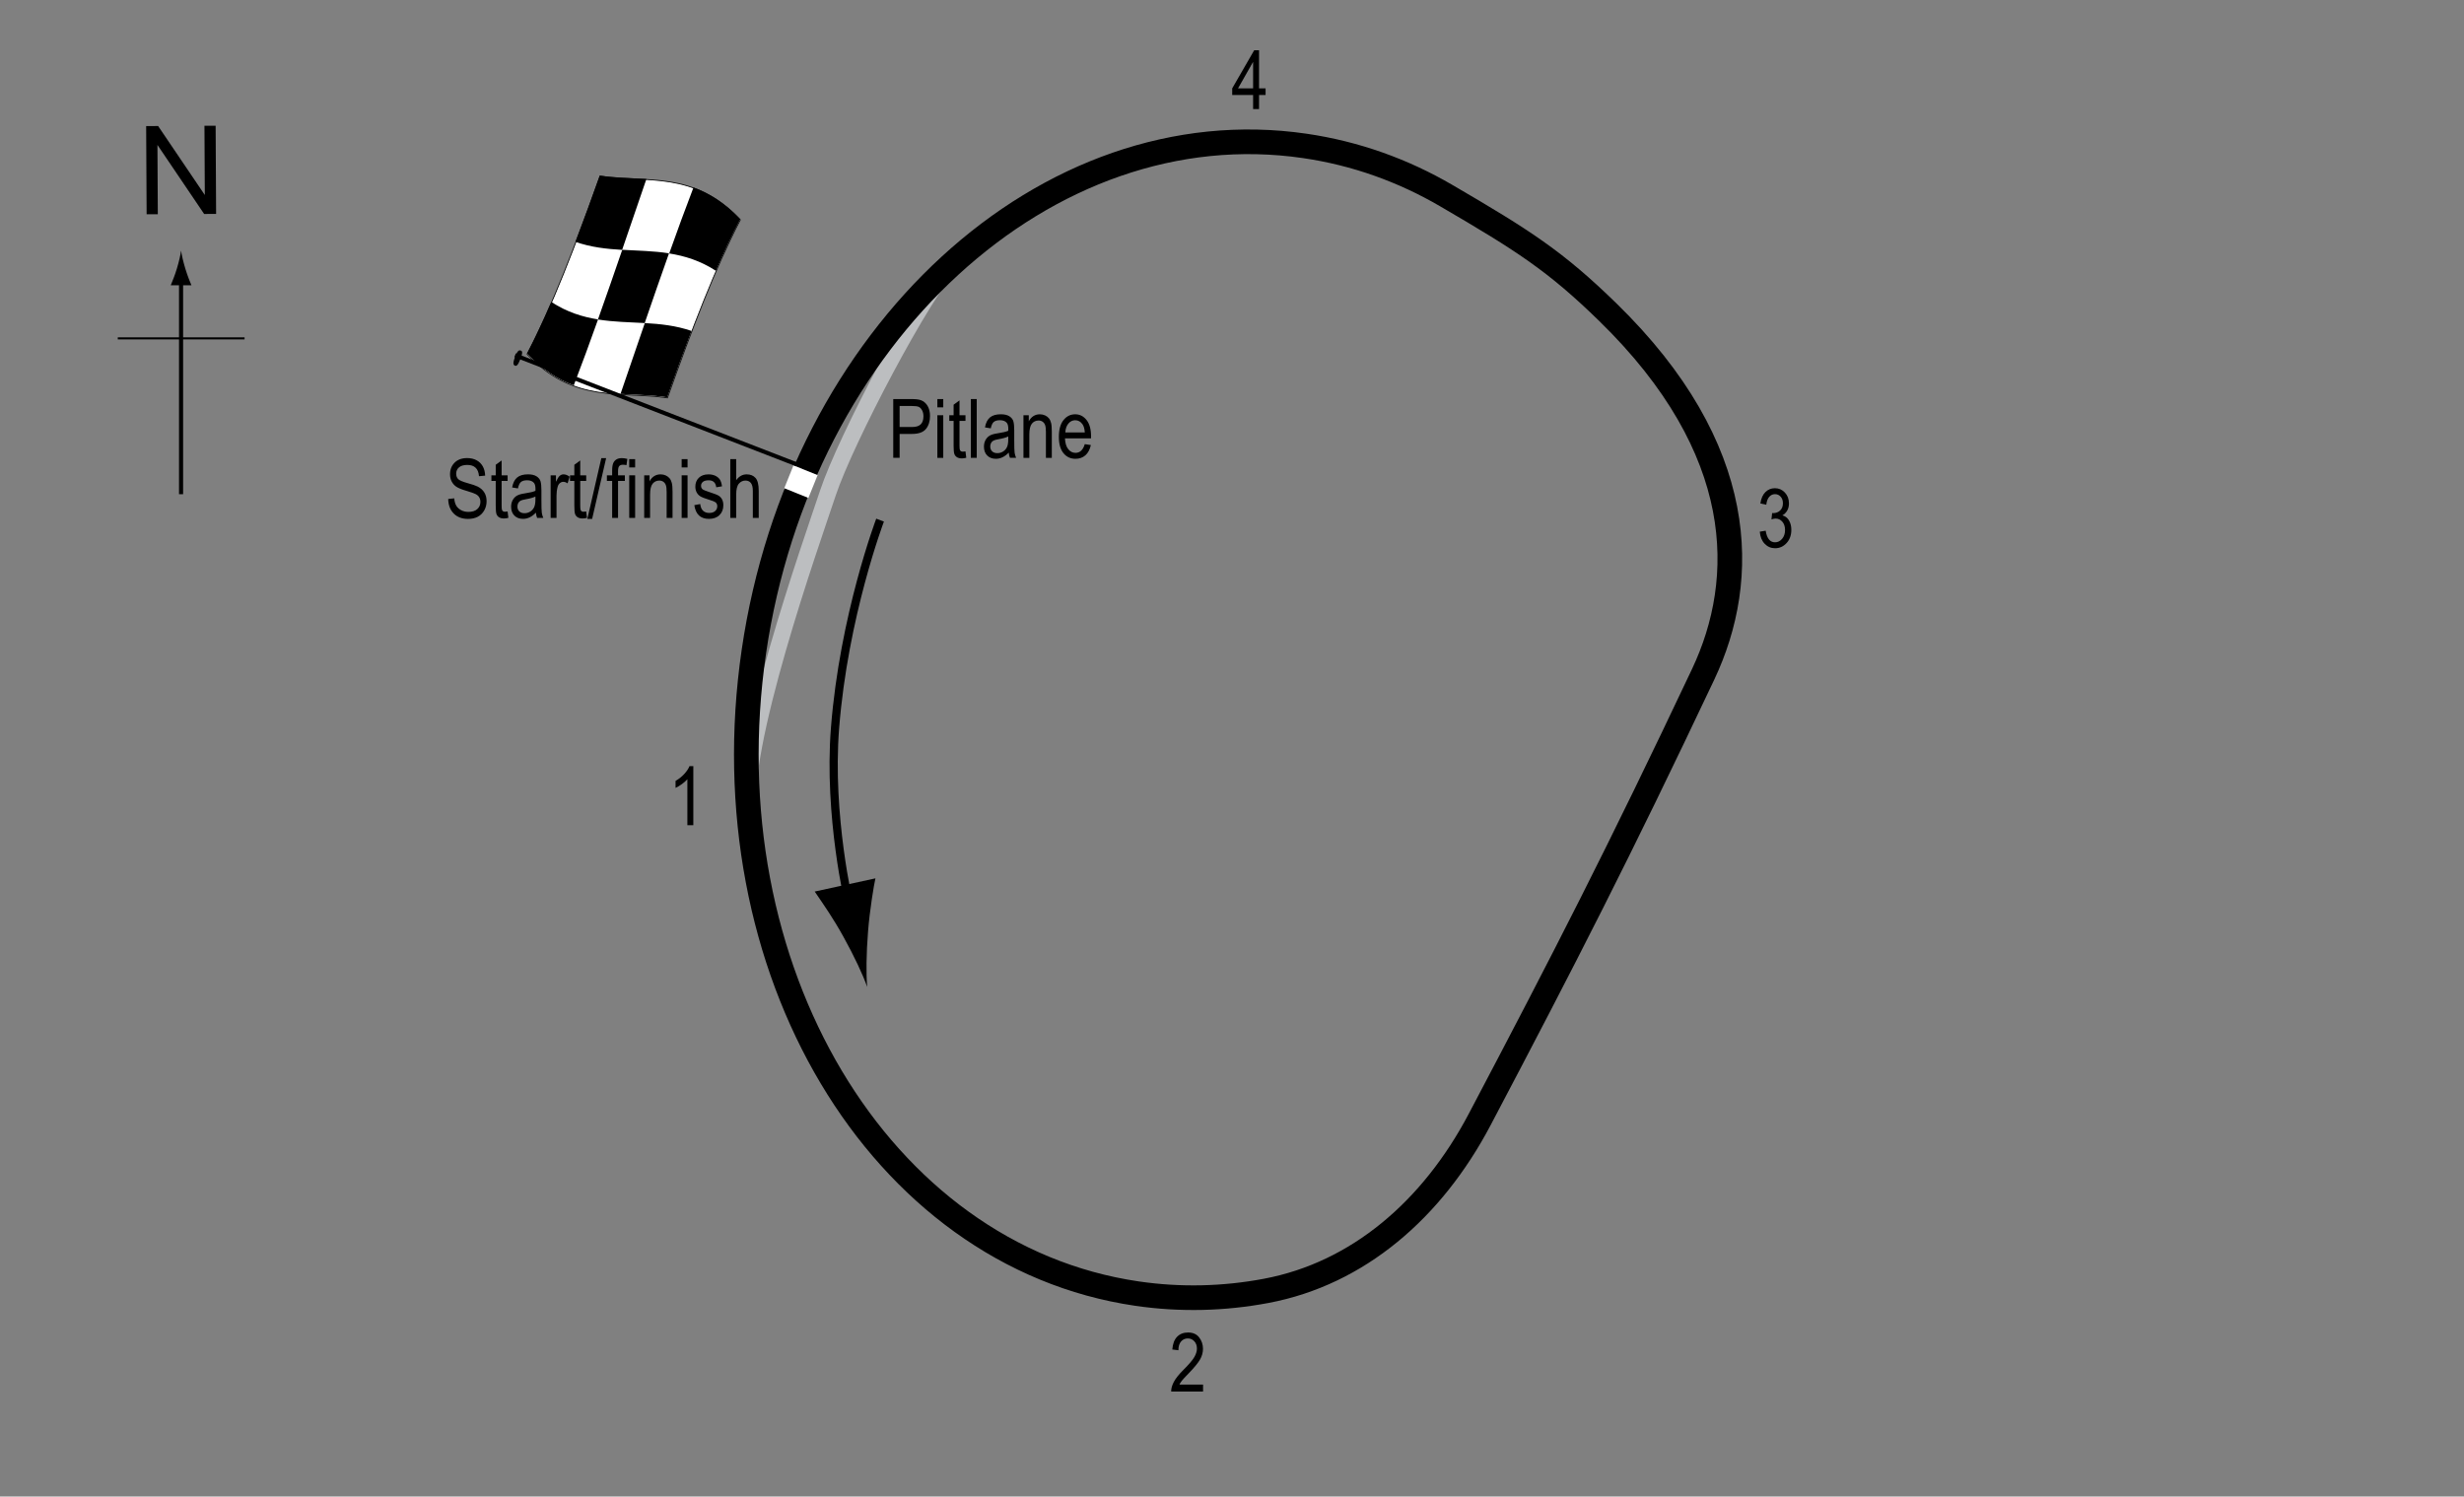 <?xml version="1.0" encoding="UTF-8"?> <!-- Generator: Adobe Illustrator 14.0.0, SVG Export Plug-In . SVG Version: 6.00 Build 43363) --> <svg xmlns="http://www.w3.org/2000/svg" xmlns:xlink="http://www.w3.org/1999/xlink" version="1.1" x="0px" y="0px" width="300px" height="182.221px" viewBox="0 0 300 182.221" xml:space="preserve"><rect x="0" y="0" width="300" height="182.221" fill="#808080" stroke="none"/> <g id="Pitlane"> <path fill="none" stroke="#BCBEC0" stroke-width="2" d="M116.014,31.896c-3.586,3.586-13.08,21.73-15.189,28.059 s-10.971,31.224-9.705,39.663"></path> </g> <g id="Paved_Circuit"> <path fill="none" stroke="#000000" stroke-width="3" d="M176.085,23.817c9.357,5.458,13.264,7.944,19.675,14.197 c17.089,16.667,17.089,32.489,11.604,44.093c-10.203,21.583-16.877,34.599-27.215,54.22c-5.755,10.923-14.787,18.745-25.992,20.854 c-5.13,0.965-10.412,1.109-15.732,0.331c-31.402-4.598-52.282-39.606-46.635-78.194c5.646-38.59,35.681-66.146,67.082-61.551 C165.059,18.671,170.837,20.756,176.085,23.817z"></path> </g> <g id="Startline"> <line fill="none" stroke="#FFFFFF" stroke-width="3" x1="96.047" y1="58.054" x2="98.985" y2="59.242"></line> </g> <g id="Flag"> <g> <g> <path fill="#FFFFFF" stroke="#000000" stroke-width="0.1" d="M90.136,26.763c-2.958,5.645-5.916,13.341-8.874,21.685 c-5.692-0.841-11.385,0.718-17.077-5.316c2.959-5.644,5.918-13.341,8.877-21.686C78.754,22.287,84.445,20.729,90.136,26.763z"></path> <path d="M72.815,38.894c-0.986,2.77-1.972,5.463-2.958,8.028c-1.898-0.697-3.795-1.87-5.693-3.888 c0.986-1.878,1.973-3.985,2.959-6.268C69.02,38.005,70.918,38.591,72.815,38.894z"></path> <path d="M84.199,40.296c-0.987,2.587-1.974,5.299-2.961,8.082c-1.897-0.278-3.794-0.292-5.691-0.409 c0.987-2.866,1.974-5.761,2.96-8.632C80.404,39.446,82.301,39.642,84.199,40.296z"></path> <path d="M81.453,30.845c-0.986,2.773-1.973,5.621-2.959,8.492c-1.897-0.108-3.795-0.13-5.692-0.436 c0.987-2.769,1.974-5.615,2.96-8.485C77.659,30.527,79.556,30.547,81.453,30.845z"></path> <path d="M90.128,26.691c-0.987,1.884-1.974,3.996-2.961,6.284c-1.896-1.232-3.792-1.813-5.689-2.115 c0.986-2.771,1.972-5.467,2.958-8.035C86.333,23.517,88.23,24.683,90.128,26.691z"></path> <path d="M78.704,21.793c-0.986,2.868-1.972,5.763-2.958,8.633c-1.897-0.111-3.794-0.314-5.691-0.979 c0.988-2.581,1.975-5.288,2.963-8.067C74.913,21.664,76.809,21.679,78.704,21.793z"></path> </g> </g> <line fill="#FFFFFF" stroke="#000000" stroke-width="0.5" x1="62.714" y1="43.255" x2="96.994" y2="56.542"></line> <path d="M63.408,42.688c0.181,0.069,0.277,0.191-0.041,1.013c-0.319,0.821-0.488,0.89-0.67,0.823 c-0.182-0.073-0.305-0.256,0.016-1.077C63.029,42.626,63.227,42.616,63.408,42.688z"></path> <g> <path fill="none" stroke="#000000" d="M107.153,63.331c0,0-4.412,11.63-5.485,25.316c-0.844,10.759,1.751,21.59,1.751,21.59"></path> <path d="M102.669,114.024c-1.256-2.264-2.272-3.693-3.475-5.467l7.392-1.605c-0.179,0.767-0.691,3.837-0.895,6.417 c-0.22,2.765-0.247,5.234-0.108,6.8C105.061,118.685,104.014,116.446,102.669,114.024z"></path> </g> </g> <g id="North"> <g> <g> <g> <line fill="none" stroke="#000000" stroke-width="0.5" x1="22.045" y1="60.175" x2="22.045" y2="33.892"></line> <path d="M21.534,32.711c-0.25,0.827-0.48,1.364-0.746,2.027h2.521c-0.112-0.237-0.496-1.2-0.745-2.027 c-0.268-0.885-0.45-1.687-0.516-2.207C21.983,31.025,21.8,31.827,21.534,32.711z"></path> </g> </g> </g> <line fill="none" stroke="#000000" stroke-width="0.25" x1="14.34" y1="41.201" x2="29.776" y2="41.201"></line> <g> <path d="M17.852,26.091l-0.057-10.737l1.458-0.008l5.685,8.4l-0.045-8.43l1.362-0.007l0.057,10.737l-1.458,0.008l-5.685-8.407 l0.045,8.438L17.852,26.091z"></path> </g> </g> <g id="Paved_Labels"> <g> <path d="M108.755,55.749V48.59h2.212c0.521,0,0.905,0.045,1.152,0.137c0.339,0.124,0.608,0.353,0.811,0.688 s0.303,0.747,0.303,1.235c0,0.645-0.164,1.17-0.493,1.577s-0.896,0.61-1.704,0.61h-1.504v2.91H108.755z M109.531,51.994h1.519 c0.479,0,0.828-0.108,1.05-0.325s0.332-0.543,0.332-0.979c0-0.283-0.055-0.526-0.163-0.728c-0.109-0.202-0.241-0.34-0.396-0.415 c-0.154-0.075-0.434-0.112-0.837-0.112h-1.504V51.994z"></path> <path d="M114.126,49.601V48.59h0.718v1.011H114.126z M114.126,55.749v-5.186h0.718v5.186H114.126z"></path> <path d="M117.549,54.962l0.098,0.776c-0.198,0.052-0.378,0.078-0.537,0.078c-0.251,0-0.452-0.05-0.605-0.149 s-0.258-0.235-0.315-0.408c-0.057-0.172-0.085-0.516-0.085-1.03v-2.983h-0.527v-0.684h0.527v-1.284l0.718-0.527v1.812h0.728v0.684 h-0.728v3.032c0,0.28,0.021,0.46,0.063,0.542c0.062,0.117,0.178,0.176,0.347,0.176C117.313,54.997,117.419,54.985,117.549,54.962z "></path> <path d="M118.203,55.749V48.59h0.718v7.158H118.203z"></path> <path d="M122.817,55.109c-0.241,0.25-0.491,0.439-0.752,0.566s-0.53,0.19-0.811,0.19c-0.442,0-0.796-0.133-1.06-0.4 s-0.396-0.626-0.396-1.079c0-0.299,0.062-0.565,0.186-0.796s0.293-0.412,0.508-0.542s0.54-0.226,0.977-0.288 c0.586-0.086,1.016-0.188,1.289-0.308l0.005-0.225c0-0.355-0.063-0.604-0.19-0.747c-0.179-0.208-0.454-0.313-0.825-0.313 c-0.335,0-0.586,0.069-0.752,0.208s-0.288,0.4-0.366,0.783l-0.708-0.117c0.101-0.557,0.306-0.962,0.612-1.216 c0.309-0.254,0.748-0.381,1.321-0.381c0.446,0,0.796,0.084,1.05,0.251s0.414,0.375,0.48,0.623 c0.067,0.248,0.101,0.609,0.101,1.084v1.172c0,0.82,0.016,1.337,0.046,1.55c0.031,0.213,0.093,0.421,0.184,0.623h-0.752 C122.889,55.569,122.84,55.356,122.817,55.109z M122.759,53.146c-0.264,0.13-0.656,0.241-1.177,0.332 c-0.303,0.052-0.515,0.111-0.635,0.178s-0.214,0.161-0.28,0.283c-0.067,0.122-0.101,0.263-0.101,0.422 c0,0.248,0.076,0.445,0.229,0.593s0.364,0.222,0.635,0.222c0.257,0,0.49-0.067,0.701-0.2c0.209-0.133,0.366-0.312,0.471-0.535 s0.156-0.548,0.156-0.974V53.146z"></path> <path d="M124.609,55.749v-5.186h0.649v0.732c0.156-0.285,0.347-0.498,0.572-0.638c0.227-0.141,0.485-0.211,0.778-0.211 c0.227,0,0.438,0.045,0.631,0.134s0.35,0.207,0.468,0.352c0.119,0.145,0.207,0.333,0.266,0.564s0.088,0.586,0.088,1.064v3.188 h-0.718v-3.158c0-0.381-0.032-0.66-0.098-0.836c-0.065-0.176-0.167-0.312-0.306-0.408c-0.138-0.096-0.298-0.144-0.48-0.144 c-0.345,0-0.62,0.129-0.825,0.386s-0.308,0.699-0.308,1.325v2.835H124.609z"></path> <path d="M132.075,54.079l0.742,0.112c-0.124,0.553-0.348,0.971-0.672,1.252c-0.323,0.282-0.725,0.422-1.203,0.422 c-0.603,0-1.09-0.229-1.463-0.686c-0.372-0.458-0.559-1.117-0.559-1.98c0-0.895,0.188-1.578,0.564-2.048 c0.375-0.47,0.852-0.706,1.428-0.706c0.55,0,1.009,0.231,1.377,0.693s0.552,1.131,0.552,2.007l-0.005,0.234h-3.174 c0.029,0.583,0.164,1.022,0.405,1.318s0.534,0.444,0.879,0.444C131.487,55.143,131.863,54.788,132.075,54.079z M129.707,52.658 h2.373c-0.032-0.449-0.129-0.785-0.288-1.006c-0.231-0.322-0.525-0.483-0.884-0.483c-0.322,0-0.598,0.134-0.825,0.403 S129.729,52.202,129.707,52.658z"></path> </g> <g> <path d="M54.57,60.758l0.732-0.078c0.039,0.394,0.128,0.701,0.266,0.92c0.139,0.22,0.337,0.396,0.594,0.53s0.547,0.2,0.869,0.2 c0.462,0,0.821-0.113,1.076-0.338c0.256-0.226,0.384-0.519,0.384-0.88c0-0.211-0.046-0.396-0.14-0.553 c-0.092-0.158-0.232-0.287-0.42-0.388c-0.187-0.101-0.591-0.243-1.213-0.427c-0.554-0.165-0.947-0.33-1.182-0.496 s-0.417-0.377-0.547-0.632s-0.195-0.544-0.195-0.867c0-0.58,0.188-1.053,0.562-1.421s0.879-0.552,1.514-0.552 c0.437,0,0.817,0.086,1.146,0.259c0.326,0.172,0.58,0.42,0.762,0.742c0.18,0.322,0.277,0.702,0.29,1.138l-0.747,0.068 c-0.039-0.465-0.178-0.811-0.418-1.035c-0.238-0.225-0.575-0.337-1.008-0.337c-0.439,0-0.774,0.099-1.006,0.295 s-0.347,0.452-0.347,0.764c0,0.29,0.085,0.514,0.254,0.674c0.169,0.159,0.55,0.321,1.143,0.484c0.579,0.16,0.985,0.299,1.22,0.417 c0.358,0.183,0.628,0.423,0.811,0.721c0.183,0.298,0.274,0.653,0.274,1.066c0,0.41-0.096,0.783-0.288,1.119 c-0.192,0.337-0.453,0.593-0.783,0.769c-0.331,0.175-0.729,0.263-1.194,0.263c-0.726,0-1.305-0.218-1.735-0.654 C54.81,62.095,54.586,61.504,54.57,60.758z"></path> <path d="M61.801,62.277l0.098,0.776c-0.198,0.052-0.378,0.078-0.537,0.078c-0.251,0-0.452-0.05-0.605-0.149 s-0.258-0.235-0.315-0.408c-0.057-0.172-0.085-0.516-0.085-1.03v-2.983h-0.527v-0.684h0.527v-1.284l0.718-0.527v1.812h0.728v0.684 h-0.728v3.032c0,0.28,0.021,0.46,0.063,0.542c0.062,0.117,0.178,0.176,0.347,0.176C61.565,62.311,61.671,62.3,61.801,62.277z"></path> <path d="M65.249,62.423c-0.241,0.25-0.491,0.439-0.752,0.566s-0.53,0.19-0.811,0.19c-0.442,0-0.796-0.133-1.06-0.4 s-0.396-0.626-0.396-1.079c0-0.299,0.062-0.565,0.186-0.796s0.293-0.412,0.508-0.542s0.54-0.226,0.977-0.288 c0.586-0.086,1.016-0.188,1.289-0.308l0.005-0.225c0-0.355-0.063-0.604-0.19-0.747c-0.179-0.208-0.454-0.313-0.825-0.313 c-0.335,0-0.586,0.069-0.752,0.208s-0.288,0.4-0.366,0.783l-0.708-0.117c0.101-0.557,0.305-0.962,0.613-1.216 c0.307-0.254,0.747-0.381,1.32-0.381c0.446,0,0.796,0.084,1.05,0.251s0.414,0.375,0.481,0.623c0.066,0.248,0.1,0.609,0.1,1.084 v1.172c0,0.82,0.016,1.337,0.047,1.55c0.03,0.213,0.092,0.421,0.183,0.623h-0.752C65.32,62.884,65.271,62.671,65.249,62.423z M65.19,60.46c-0.264,0.13-0.656,0.241-1.177,0.332c-0.303,0.052-0.515,0.111-0.635,0.178s-0.214,0.161-0.281,0.283 c-0.066,0.122-0.1,0.263-0.1,0.422c0,0.248,0.076,0.445,0.229,0.593s0.364,0.222,0.635,0.222c0.257,0,0.491-0.067,0.7-0.2 c0.211-0.133,0.367-0.312,0.472-0.535s0.156-0.548,0.156-0.974V60.46z"></path> <path d="M67.041,63.063v-5.186h0.649v0.786c0.166-0.365,0.318-0.606,0.456-0.725c0.139-0.119,0.294-0.178,0.467-0.178 c0.241,0,0.486,0.094,0.737,0.283l-0.244,0.815c-0.179-0.127-0.354-0.19-0.522-0.19c-0.153,0-0.293,0.054-0.42,0.161 s-0.217,0.257-0.269,0.449c-0.091,0.335-0.137,0.692-0.137,1.069v2.715H67.041z"></path> <path d="M71.372,62.277l0.098,0.776c-0.198,0.052-0.378,0.078-0.537,0.078c-0.251,0-0.452-0.05-0.605-0.149 s-0.258-0.235-0.315-0.408c-0.057-0.172-0.085-0.516-0.085-1.03v-2.983h-0.527v-0.684h0.527v-1.284l0.718-0.527v1.812h0.728v0.684 h-0.728v3.032c0,0.28,0.021,0.46,0.063,0.542c0.062,0.117,0.178,0.176,0.347,0.176C71.135,62.311,71.242,62.3,71.372,62.277z"></path> <path d="M71.514,63.18l1.7-7.397H73.8l-1.705,7.397H71.514z"></path> <path d="M74.531,63.063v-4.502h-0.64v-0.684h0.64v-0.552c0-0.407,0.042-0.712,0.127-0.916s0.215-0.359,0.39-0.466 s0.394-0.161,0.658-0.161c0.206,0,0.431,0.031,0.676,0.093l-0.107,0.762c-0.149-0.033-0.291-0.049-0.425-0.049 c-0.215,0-0.369,0.056-0.461,0.168c-0.094,0.112-0.14,0.326-0.14,0.642v0.479h0.83v0.684h-0.83v4.502H74.531z"></path> <path d="M76.611,56.916v-1.011h0.718v1.011H76.611z M76.611,63.063v-5.186h0.718v5.186H76.611z"></path> <path d="M78.432,63.063v-5.186h0.649v0.732c0.156-0.285,0.347-0.498,0.572-0.638c0.227-0.141,0.485-0.211,0.778-0.211 c0.227,0,0.438,0.045,0.631,0.134s0.35,0.207,0.468,0.352c0.119,0.145,0.207,0.333,0.266,0.564s0.088,0.586,0.088,1.064v3.188 h-0.718v-3.158c0-0.381-0.032-0.66-0.098-0.836c-0.065-0.176-0.167-0.312-0.306-0.408c-0.138-0.096-0.298-0.144-0.48-0.144 c-0.345,0-0.62,0.129-0.825,0.386s-0.308,0.699-0.308,1.325v2.835H78.432z"></path> <path d="M82.993,56.916v-1.011h0.718v1.011H82.993z M82.993,63.063v-5.186h0.718v5.186H82.993z"></path> <path d="M84.536,61.51l0.718-0.137c0.042,0.366,0.157,0.639,0.346,0.816c0.188,0.179,0.438,0.268,0.75,0.268 c0.313,0,0.554-0.077,0.724-0.232c0.171-0.155,0.256-0.351,0.256-0.588c0-0.205-0.073-0.365-0.22-0.479 c-0.101-0.078-0.345-0.176-0.732-0.293c-0.56-0.172-0.935-0.319-1.123-0.439s-0.335-0.282-0.439-0.483s-0.156-0.431-0.156-0.688 c0-0.443,0.142-0.802,0.425-1.079s0.676-0.415,1.177-0.415c0.315,0,0.594,0.057,0.832,0.171c0.24,0.114,0.423,0.267,0.55,0.459 s0.215,0.467,0.264,0.825l-0.703,0.117c-0.065-0.566-0.373-0.85-0.923-0.85c-0.313,0-0.545,0.063-0.698,0.187 c-0.153,0.125-0.229,0.285-0.229,0.479c0,0.191,0.073,0.342,0.22,0.453c0.089,0.064,0.35,0.168,0.783,0.311 c0.597,0.189,0.982,0.34,1.157,0.453s0.312,0.266,0.409,0.46c0.097,0.194,0.146,0.425,0.146,0.692 c0,0.496-0.157,0.897-0.471,1.203c-0.314,0.307-0.743,0.46-1.287,0.46C85.29,63.18,84.699,62.624,84.536,61.51z"></path> <path d="M88.916,63.063v-7.158h0.718v2.568c0.169-0.238,0.36-0.416,0.573-0.535c0.214-0.119,0.449-0.178,0.706-0.178 c0.452,0,0.81,0.144,1.071,0.432c0.263,0.288,0.394,0.816,0.394,1.584v3.286H91.66v-3.286c0-0.449-0.08-0.771-0.239-0.967 s-0.379-0.293-0.659-0.293c-0.313,0-0.578,0.125-0.799,0.376c-0.219,0.25-0.329,0.695-0.329,1.333v2.837H88.916z"></path> </g> <g> <path d="M84.413,100.479H83.69v-5.601c-0.166,0.195-0.389,0.395-0.669,0.598s-0.537,0.357-0.771,0.461v-0.85 c0.397-0.228,0.748-0.506,1.052-0.835c0.305-0.329,0.519-0.649,0.643-0.962h0.469V100.479z"></path> </g> <g> <path d="M146.477,168.593v0.845h-3.882c-0.01-0.342,0.094-0.725,0.31-1.147c0.217-0.424,0.613-0.924,1.189-1.5 c0.674-0.672,1.115-1.19,1.323-1.557c0.208-0.367,0.313-0.709,0.313-1.024c0-0.364-0.106-0.662-0.319-0.892 c-0.214-0.23-0.477-0.345-0.789-0.345c-0.335,0-0.61,0.124-0.825,0.372s-0.322,0.604-0.322,1.068l-0.742-0.093 c0.052-0.687,0.247-1.204,0.583-1.55c0.338-0.348,0.781-0.521,1.331-0.521c0.599,0,1.052,0.202,1.36,0.604 c0.307,0.404,0.461,0.863,0.461,1.377c0,0.455-0.12,0.893-0.361,1.311s-0.698,0.976-1.372,1.673 c-0.43,0.439-0.707,0.739-0.833,0.899c-0.125,0.159-0.227,0.318-0.305,0.479H146.477z"></path> </g> <g> <path d="M152.569,13.279v-1.714h-2.544v-0.806l2.676-4.639h0.591v4.639h0.796v0.806h-0.796v1.714H152.569z M152.569,10.759V7.532 l-1.834,3.228H152.569z"></path> </g> <g> <path d="M214.259,64.739l0.718-0.117c0.15,0.941,0.53,1.411,1.14,1.411c0.33,0,0.615-0.139,0.856-0.418s0.362-0.64,0.362-1.083 c0-0.417-0.11-0.753-0.332-1.008s-0.493-0.381-0.815-0.381c-0.137,0-0.306,0.033-0.508,0.098l0.083-0.771l0.112,0.01 c0.356,0,0.646-0.109,0.868-0.327c0.222-0.217,0.333-0.508,0.333-0.872c0-0.334-0.093-0.603-0.279-0.806 c-0.186-0.203-0.412-0.305-0.68-0.305c-0.277,0-0.512,0.106-0.703,0.32c-0.19,0.213-0.313,0.536-0.364,0.969l-0.718-0.156 c0.091-0.612,0.296-1.074,0.615-1.387s0.705-0.469,1.157-0.469c0.476,0,0.879,0.176,1.211,0.527 c0.332,0.352,0.498,0.794,0.498,1.328c0,0.325-0.07,0.613-0.211,0.863s-0.338,0.447-0.59,0.59 c0.233,0.065,0.426,0.173,0.578,0.322c0.152,0.15,0.275,0.35,0.37,0.6c0.094,0.25,0.141,0.53,0.141,0.839 c0,0.657-0.193,1.195-0.581,1.613s-0.852,0.627-1.392,0.627c-0.501,0-0.926-0.182-1.274-0.547S214.308,65.354,214.259,64.739z"></path> </g> </g> </svg> 